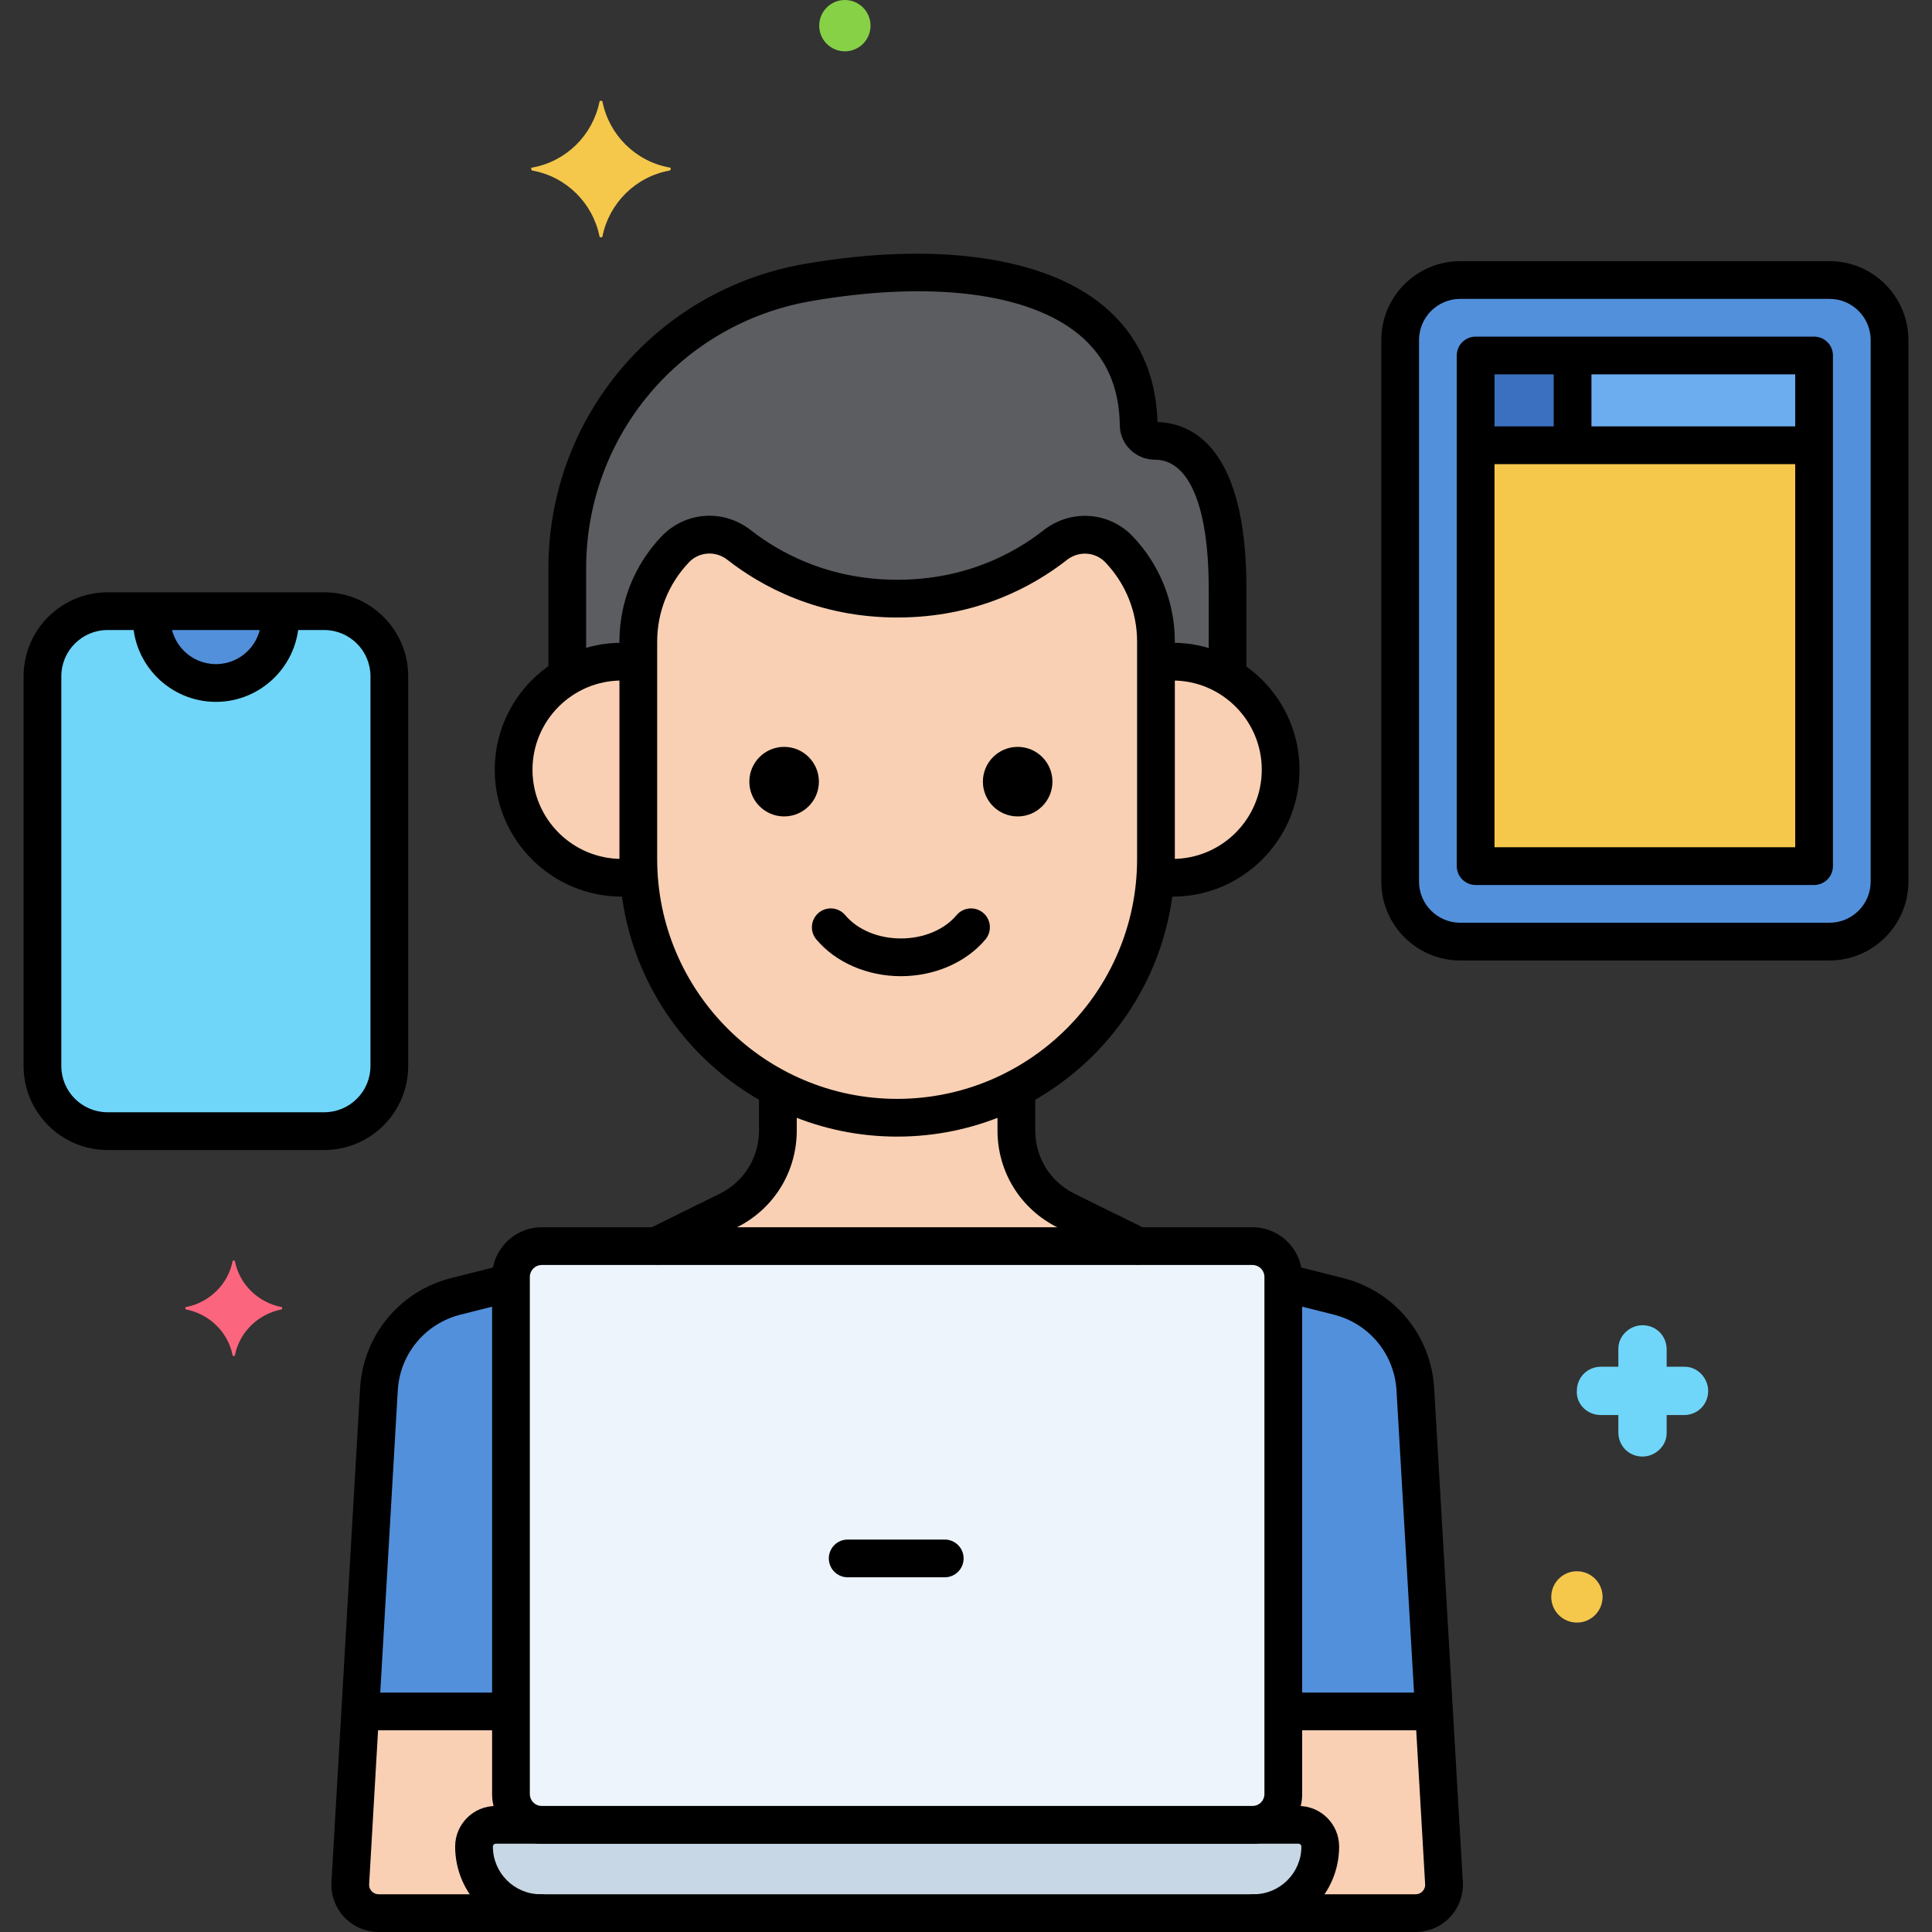 <svg xmlns="http://www.w3.org/2000/svg" height="512" viewBox="0 0 256 256" width="512"><rect x="0" y="0" width="256" height="256" fill="#333333" stroke="none"/><g id="Layer_15"><g><g><path d="m62.808 244.679c0-1.589 1.288-2.877 2.877-2.877h6.097c-2.251 0-4.076-1.825-4.076-4.076v-67.792l-7.29 1.835c-5.744 1.446-9.88 6.459-10.21 12.372l-3.792 65.387c-.12 2.157 1.597 3.972 3.757 3.972h21.458c-4.871 0-8.821-3.949-8.821-8.821z" fill="#5290db"></path></g><g><path d="m150.911 165.118-.213-.054-9.414-4.642c-4.046-1.995-6.609-6.115-6.609-10.627v-5.582c-4.737 2.479-10.11 3.892-15.8 3.892-5.69 0-11.064-1.412-15.8-3.892v5.582c0 4.512-2.562 8.631-6.609 10.627l-9.414 4.642-.213.054z" fill="#f9d0b4"></path></g><g><path d="m187.542 184.141c-.329-5.914-4.466-10.926-10.21-12.372l-7.29-1.835v67.792c0 2.251-1.825 4.076-4.076 4.076h6.097c1.589 0 2.877 1.288 2.877 2.877 0 4.872-3.949 8.821-8.821 8.821h21.458c2.16 0 3.877-1.815 3.757-3.972z" fill="#5290db"></path></g><g><path d="m148.272 72.788c-2.243-2.352-5.889-2.568-8.445-.562-4.042 3.173-11.036 7.094-20.914 7.094-9.902 0-16.933-3.941-20.992-7.117-2.554-1.999-6.193-1.775-8.431.573l-.012.012c-3.145 3.298-4.899 7.68-4.899 12.238v28.784c0 18.863 15.433 34.297 34.297 34.297 18.863 0 34.297-15.434 34.297-34.297v-28.784c-.002-4.557-1.756-8.94-4.901-12.238z" fill="#f9d0b4"></path></g><g><path d="m155.372 87.671c-.749 0-1.483.063-2.201.175v25.964c0 .774-.035 1.539-.086 2.3.747.12 1.507.2 2.287.2 7.908 0 14.319-6.411 14.319-14.319s-6.411-14.32-14.319-14.32z" fill="#f9d0b4"></path></g><g><path d="m84.578 113.809c0-3.553 0-18.899 0-25.964-.718-.111-1.452-.175-2.201-.175-7.908 0-14.319 6.411-14.319 14.319s6.411 14.319 14.319 14.319c.78 0 1.541-.079 2.287-.2v-.001c-.051-.759-.086-1.524-.086-2.298z" fill="#f9d0b4"></path></g><g><path d="m153.043 58.415c-1.149 0-2.144-.886-2.16-2.034-.263-19.111-22.087-22.701-43.82-18.948-18.426 3.182-31.894 19.161-31.894 37.86v14.339c2.119-1.239 4.576-1.961 7.208-1.961.749 0 1.483.063 2.201.175v-2.819c0-4.557 1.754-8.939 4.899-12.238l.012-.012c2.238-2.347 5.877-2.571 8.431-.573 4.059 3.177 11.09 7.117 20.992 7.117 9.878 0 16.872-3.922 20.914-7.094 2.556-2.007 6.203-1.79 8.445.562 3.145 3.298 4.9 7.68 4.9 12.238v2.819c.718-.111 1.452-.175 2.201-.175 2.663 0 5.148.74 7.284 2.007 0-4.002 0-8.112 0-11.773 0-17.113-6.18-19.49-9.613-19.49z" fill="#5b5d60"></path></g><g><path d="m165.967 165.118h-94.185c-2.251 0-4.076 1.825-4.076 4.076v68.531c0 2.251 1.825 4.076 4.076 4.076h94.184c2.251 0 4.076-1.825 4.076-4.076v-68.531c.001-2.251-1.824-4.076-4.075-4.076z" fill="#edf4fc"></path></g><g><path d="m172.064 241.802h-106.379c-1.589 0-2.877 1.288-2.877 2.877 0 4.872 3.949 8.821 8.821 8.821h94.49c4.872 0 8.821-3.949 8.821-8.821.001-1.589-1.287-2.877-2.876-2.877z" fill="#c7d7e5"></path></g><g><g><path d="m42.964 149.882h-28.713c-4.756 0-8.625-3.869-8.625-8.625v-51.648c0-4.756 3.869-8.625 8.625-8.625h28.713c4.756 0 8.625 3.869 8.625 8.625v51.648c0 4.756-3.87 8.625-8.625 8.625z" fill="#70d6f9"></path></g></g><g><g><path d="m242.418 124.767h-48.932c-4.387 0-7.956-3.569-7.956-7.956v-71.752c0-4.387 3.569-7.956 7.956-7.956h48.932c4.387 0 7.956 3.569 7.956 7.956v71.751c.001 4.387-3.569 7.957-7.956 7.957z" fill="#5290db"></path></g></g><g><path d="m195.53 47.103h44.845v67.664h-44.845z" fill="#f5c84c"></path></g><g><path d="m62.808 244.679c0-1.589 1.288-2.877 2.877-2.877h5.687v-.041c-2.056-.209-3.666-1.924-3.666-4.035v-10.952h-19.972l-1.32 22.754c-.12 2.157 1.597 3.972 3.757 3.972h21.2v-.013c-4.751-.138-8.563-4.023-8.563-8.808z" fill="#f9d0b4"></path></g><g><path d="m190.015 226.774h-19.972v10.952c0 2.111-1.61 3.826-3.666 4.035v.041h5.687c1.589 0 2.877 1.288 2.877 2.877 0 4.785-3.812 8.671-8.564 8.808v.013h21.2c2.16 0 3.877-1.815 3.757-3.972z" fill="#f9d0b4"></path></g><g><path d="m20.107 82c0 4.694 3.806 8.5 8.5 8.5s8.5-3.806 8.5-8.5c0-.345-.027-.683-.066-1.016h-16.867c-.04.333-.067.671-.067 1.016z" fill="#5290db"></path></g><g><path d="m195.53 47.103h44.845v11.897h-44.845z" fill="#6cadef"></path></g><g><path d="m195.53 47.103h12.845v11.897h-12.845z" fill="#3a70bf"></path></g><g><path d="m71.63 256h-21.458c-1.714 0-3.372-.714-4.55-1.959s-1.799-2.94-1.703-4.651l3.792-65.393c.392-7.039 5.253-12.929 12.095-14.652l7-1.762c1.34-.339 2.697.475 3.035 1.814.337 1.339-.476 2.698-1.814 3.035l-7 1.762c-4.709 1.186-8.054 5.239-8.323 10.086l-3.792 65.394c-.026.467.204.785.344.932s.443.394.916.394h21.458c1.381 0 2.5 1.119 2.5 2.5s-1.119 2.5-2.5 2.5z"></path></g><g><path d="m87.054 167.565c-.922 0-1.809-.512-2.244-1.395-.61-1.238-.102-2.737 1.137-3.348l9.414-4.642c3.216-1.586 5.214-4.799 5.214-8.385v-5.108c0-1.381 1.119-2.5 2.5-2.5s2.5 1.119 2.5 2.5v5.108c0 5.504-3.066 10.435-8.003 12.869l-9.414 4.642c-.356.176-.733.259-1.104.259z"></path></g><g><path d="m150.695 167.565c-.371 0-.748-.083-1.104-.258l-9.414-4.642c-4.937-2.434-8.003-7.365-8.003-12.869v-5.171c0-1.381 1.119-2.5 2.5-2.5s2.5 1.119 2.5 2.5v5.171c0 3.586 1.998 6.799 5.214 8.385l9.414 4.642c1.238.61 1.747 2.109 1.137 3.348-.435.882-1.322 1.394-2.244 1.394z"></path></g><g><path d="m187.578 256h-21.458c-1.381 0-2.5-1.119-2.5-2.5s1.119-2.5 2.5-2.5h21.458c.473 0 .777-.247.916-.395.14-.147.37-.465.344-.938l-3.791-65.382c-.271-4.854-3.616-8.907-8.324-10.092l-6.866-1.729c-1.339-.337-2.151-1.696-1.814-3.035.338-1.339 1.697-2.151 3.035-1.814l6.866 1.729c6.842 1.722 11.702 7.612 12.096 14.657l3.791 65.382c.096 1.717-.525 3.413-1.703 4.657-1.179 1.246-2.836 1.96-4.55 1.96z"></path></g><g><path d="m118.875 150.606c-20.29 0-36.797-16.507-36.797-36.796v-28.784c0-5.224 1.985-10.183 5.59-13.963 3.137-3.287 8.201-3.639 11.794-.828 3.838 3.004 10.328 6.586 19.45 6.586 9.101 0 15.557-3.568 19.37-6.561 3.597-2.823 8.668-2.479 11.799.803 3.604 3.78 5.59 8.739 5.59 13.963v28.784c0 20.289-16.507 36.796-36.796 36.796zm-24.872-77.261c-.993 0-1.975.39-2.704 1.156-2.726 2.858-4.221 6.592-4.221 10.525v28.784c0 17.533 14.264 31.796 31.797 31.796 17.532 0 31.796-14.264 31.796-31.796v-28.784c0-3.933-1.495-7.667-4.209-10.512-1.345-1.409-3.535-1.544-5.092-.32-4.434 3.48-11.929 7.628-22.458 7.628-10.547 0-18.074-4.159-22.532-7.648-.709-.556-1.547-.829-2.377-.829z"></path></g><g><path d="m155.372 118.809c-.476 0-.946-.024-1.411-.067-1.374-.128-2.385-1.347-2.257-2.721.129-1.375 1.354-2.382 2.722-2.257.311.029.627.046.946.046 6.518 0 11.819-5.302 11.819-11.819s-5.302-11.819-11.819-11.819c-.276 0-.55.01-.821.03-1.378.109-2.575-.933-2.677-2.31s.933-2.575 2.31-2.676c.393-.029.789-.044 1.188-.044 9.274 0 16.819 7.545 16.819 16.819 0 9.273-7.545 16.818-16.819 16.818z"></path></g><g><path d="m82.377 118.809c-9.274 0-16.819-7.545-16.819-16.819s7.545-16.819 16.819-16.819c.443 0 .881.019 1.314.054 1.376.111 2.401 1.318 2.29 2.694-.111 1.377-1.328 2.411-2.694 2.29-.301-.024-.604-.037-.91-.037-6.518 0-11.819 5.302-11.819 11.819s5.302 11.819 11.819 11.819c.314 0 .623-.017.93-.044 1.382-.119 2.591.888 2.716 2.263.126 1.375-.888 2.591-2.263 2.716-.455.041-.916.064-1.383.064z"></path></g><g><path d="m119.373 129.35c-4.459 0-8.648-1.823-11.208-4.876-.887-1.058-.748-2.635.31-3.522 1.061-.887 2.637-.748 3.522.31 1.621 1.934 4.378 3.088 7.376 3.088s5.756-1.154 7.377-3.088c.89-1.058 2.466-1.195 3.522-.309 1.058.887 1.196 2.464.31 3.522-2.561 3.052-6.751 4.875-11.209 4.875z"></path></g><g><circle cx="134.846" cy="103.573" r="4.608"></circle></g><g><circle cx="103.9" cy="103.573" r="4.608"></circle></g><g><path d="m75.169 91.844c-1.381 0-2.5-1.119-2.5-2.5v-14.051c0-19.966 14.286-36.925 33.968-40.323 17.301-2.988 31.716-.97 39.55 5.535 4.583 3.806 7 8.991 7.188 15.416 4.554.142 11.782 3.312 11.782 21.984v11.408c0 1.381-1.119 2.5-2.5 2.5s-2.5-1.119-2.5-2.5v-11.408c0-10.797-2.593-16.99-7.113-16.99-2.535 0-4.625-2.019-4.659-4.5-.071-5.164-1.835-9.11-5.392-12.064-6.707-5.57-19.647-7.193-35.504-4.455-17.279 2.984-29.82 17.871-29.82 35.397v14.051c0 1.381-1.119 2.5-2.5 2.5z"></path></g><g><path d="m125.184 208.999h-12.861c-1.381 0-2.5-1.119-2.5-2.5s1.119-2.5 2.5-2.5h12.861c1.381 0 2.5 1.119 2.5 2.5s-1.12 2.5-2.5 2.5z"></path></g><g><path d="m165.967 244.302h-94.185c-3.626 0-6.576-2.95-6.576-6.576v-68.531c0-3.626 2.95-6.576 6.576-6.576h94.185c3.626 0 6.576 2.95 6.576 6.576v68.531c0 3.626-2.95 6.576-6.576 6.576zm-94.185-76.684c-.869 0-1.576.707-1.576 1.576v68.531c0 .869.707 1.576 1.576 1.576h94.185c.869 0 1.576-.707 1.576-1.576v-68.531c0-.869-.707-1.576-1.576-1.576z"></path></g><g><path d="m166.12 256h-94.49c-6.242 0-11.321-5.079-11.321-11.321 0-2.965 2.412-5.377 5.376-5.377h106.38c2.965 0 5.377 2.412 5.377 5.377-.001 6.242-5.08 11.321-11.322 11.321zm-100.435-11.698c-.207 0-.376.169-.376.377 0 3.485 2.836 6.321 6.321 6.321h94.49c3.485 0 6.321-2.836 6.321-6.321 0-.208-.169-.377-.377-.377z"></path></g><g><circle cx="111.95" cy="3.4" fill="#87d147" r="3.4"></circle></g><g><path d="m212.141 187.5h2.3v2.3c0 1.8 1.4 3.2 3.2 3.2 1.7 0 3.2-1.4 3.2-3.1v-.1-2.3h2.3c1.8 0 3.2-1.4 3.2-3.2 0-1.7-1.4-3.2-3.1-3.2h-.1-2.3v-2.3c0-1.8-1.4-3.2-3.2-3.2-1.7 0-3.2 1.4-3.2 3.1v.1 2.3h-2.3c-1.8 0-3.2 1.4-3.2 3.2-.1 1.7 1.3 3.2 3.2 3.2-.1 0-.1 0 0 0z" fill="#70d6f9"></path></g><g><path d="m37.323 173.2c-3.1-.6-5.6-3-6.2-6.1 0-.1-.3-.1-.3 0-.6 3.1-3.1 5.5-6.2 6.1-.1 0-.1.2 0 .3 3.1.6 5.6 3 6.2 6.1 0 .1.3.1.3 0 .6-3.1 3.1-5.5 6.2-6.1.1-.1.1-.3 0-.3z" fill="#fc657e"></path></g><g><circle cx="208.95" cy="211.6" fill="#f5c84c" r="3.4"></circle></g><g><path d="m70.532 22.2c4.5-.8 8-4.3 8.9-8.7 0-.2.4-.2.4 0 .9 4.4 4.4 7.9 8.9 8.7.2 0 .2.3 0 .4-4.5.8-8 4.3-8.9 8.7 0 .2-.4.2-.4 0-.9-4.4-4.4-7.9-8.9-8.7-.2-.1-.2-.4 0-.4z" fill="#f5c84c"></path></g><g><g><path d="m42.964 152.382h-28.713c-6.135 0-11.126-4.991-11.126-11.125v-51.648c0-6.135 4.991-11.125 11.126-11.125h28.713c6.135 0 11.125 4.991 11.125 11.125v51.648c0 6.135-4.99 11.125-11.125 11.125zm-28.713-68.899c-3.378 0-6.126 2.748-6.126 6.125v51.648c0 3.377 2.748 6.125 6.126 6.125h28.713c3.377 0 6.125-2.748 6.125-6.125v-51.647c0-3.377-2.748-6.125-6.125-6.125h-28.713z"></path></g></g><g><g><path d="m242.418 127.267h-48.932c-5.766 0-10.457-4.69-10.457-10.456v-71.752c0-5.766 4.691-10.456 10.457-10.456h48.932c5.766 0 10.457 4.69 10.457 10.456v71.751c0 5.766-4.691 10.457-10.457 10.457zm-48.932-87.664c-3.009 0-5.457 2.448-5.457 5.456v71.751c0 3.008 2.448 5.456 5.457 5.456h48.932c3.009 0 5.457-2.448 5.457-5.456v-71.751c0-3.008-2.448-5.456-5.457-5.456z"></path></g></g><g><path d="m240.375 117.267h-44.845c-1.381 0-2.5-1.119-2.5-2.5v-67.664c0-1.381 1.119-2.5 2.5-2.5h44.845c1.381 0 2.5 1.119 2.5 2.5v67.664c0 1.38-1.119 2.5-2.5 2.5zm-42.345-5h39.845v-62.664h-39.845z"></path></g><g><path d="m66.875 229.274h-18.25c-1.381 0-2.5-1.119-2.5-2.5s1.119-2.5 2.5-2.5h18.25c1.381 0 2.5 1.119 2.5 2.5s-1.119 2.5-2.5 2.5z"></path></g><g><path d="m189.167 229.274h-18.209c-1.381 0-2.5-1.119-2.5-2.5s1.119-2.5 2.5-2.5h18.209c1.381 0 2.5 1.119 2.5 2.5s-1.119 2.5-2.5 2.5z"></path></g><g><path d="m28.607 93c-6.065 0-11-4.935-11-11 0-1.381 1.119-2.5 2.5-2.5s2.5 1.119 2.5 2.5c0 3.309 2.691 6 6 6s6-2.691 6-6c0-1.381 1.119-2.5 2.5-2.5s2.5 1.119 2.5 2.5c0 6.065-4.934 11-11 11z"></path></g><g><path d="m239.542 61.5h-43.084c-1.381 0-2.5-1.119-2.5-2.5s1.119-2.5 2.5-2.5h43.084c1.381 0 2.5 1.119 2.5 2.5s-1.119 2.5-2.5 2.5z"></path></g><g><path d="m208.375 60.563c-1.381 0-2.5-1.119-2.5-2.5v-9.875c0-1.381 1.119-2.5 2.5-2.5s2.5 1.119 2.5 2.5v9.875c0 1.38-1.119 2.5-2.5 2.5z"></path></g></g></g></svg>